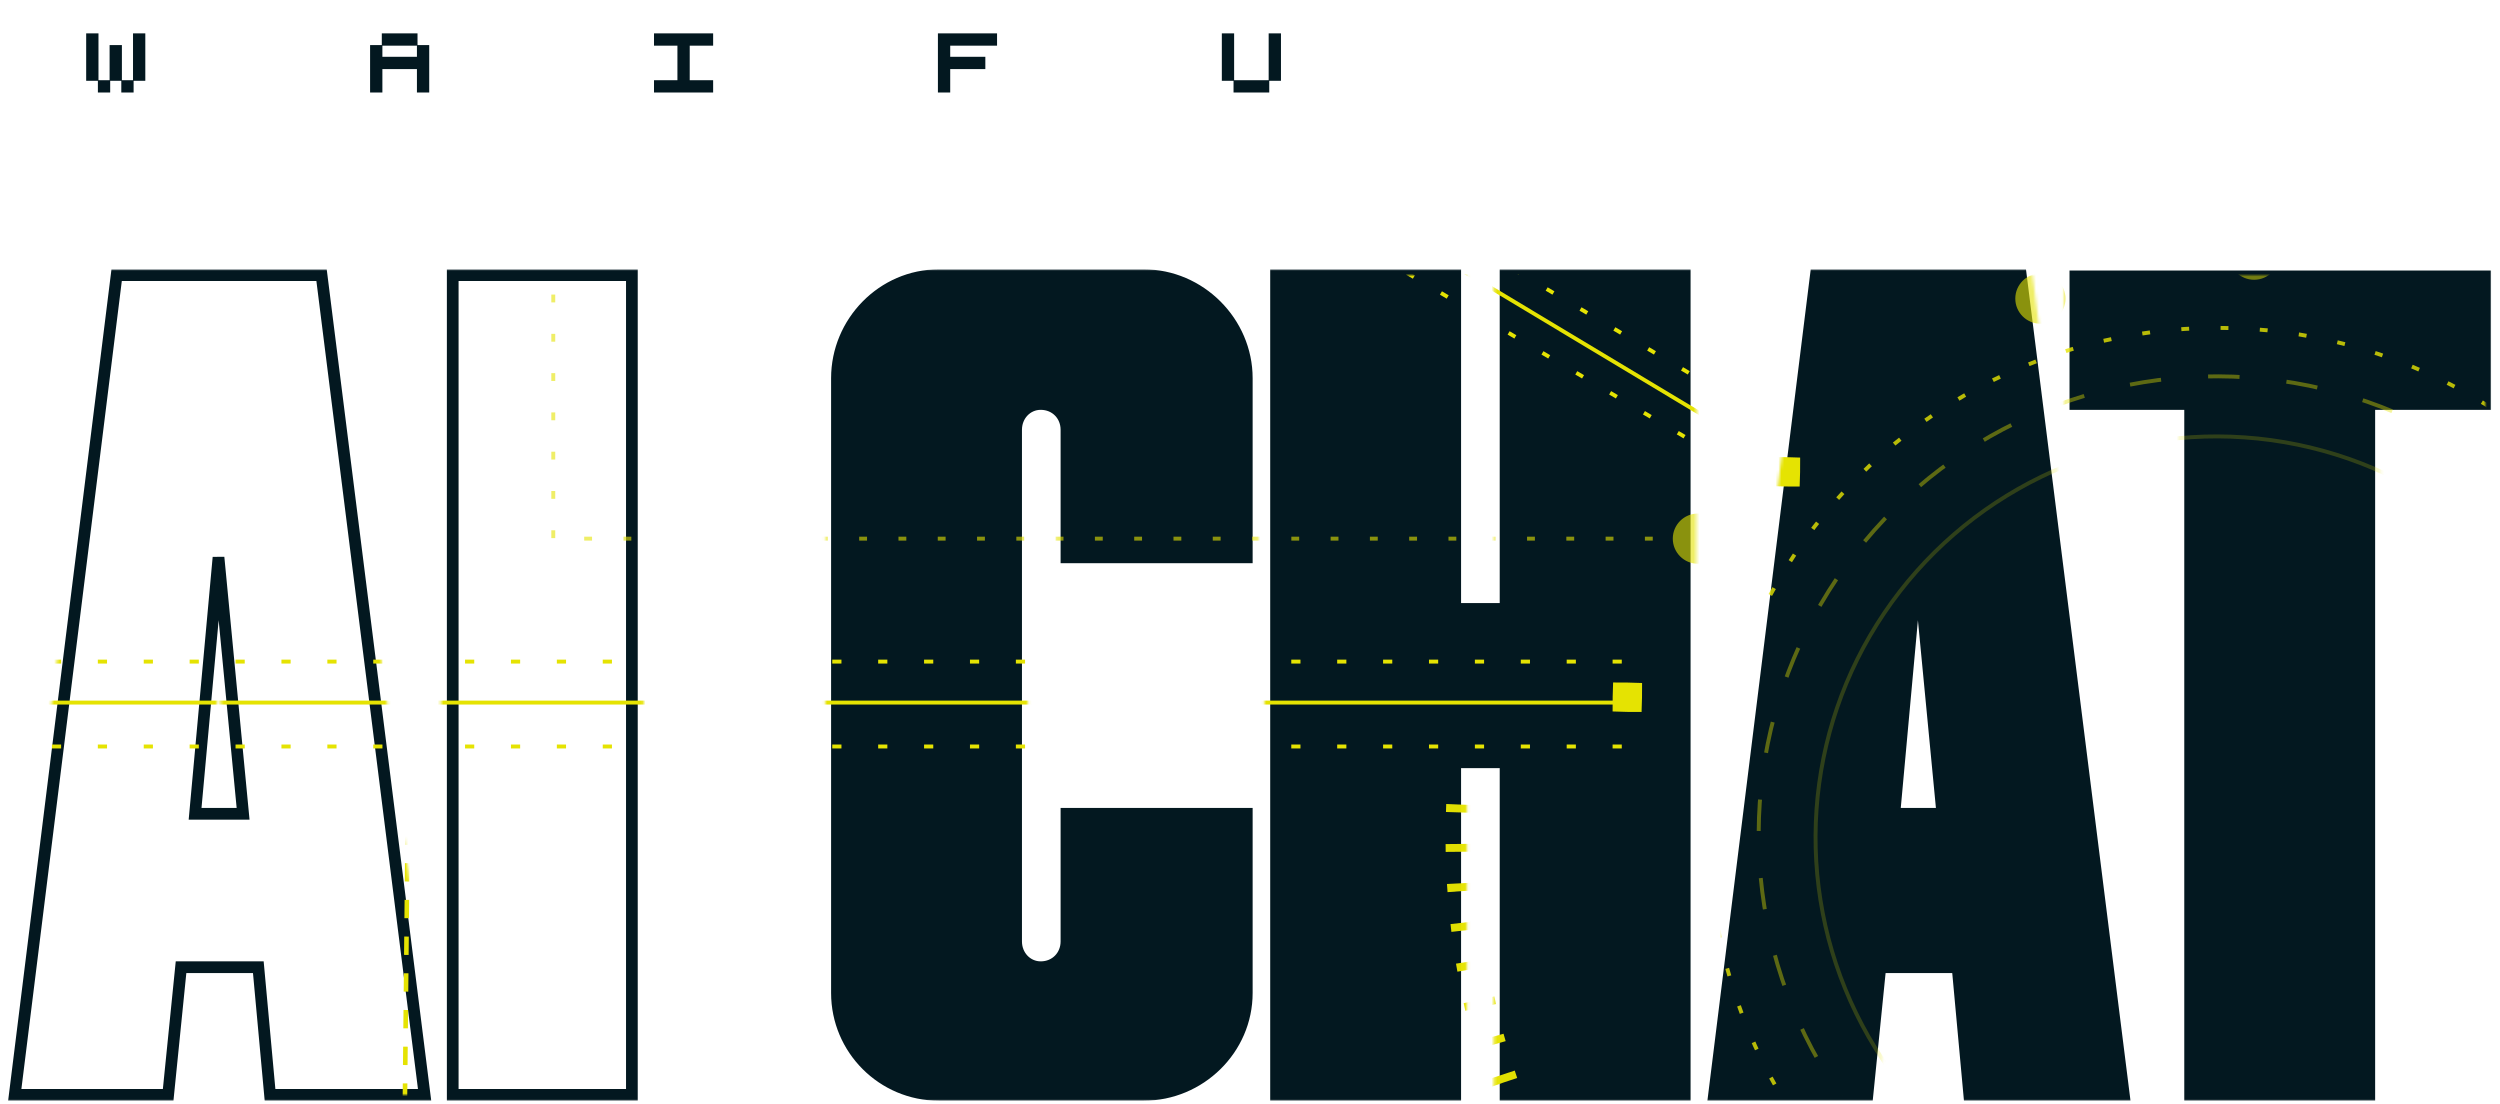 <svg width="854" height="377" viewBox="0 0 854 377" fill="none" xmlns="http://www.w3.org/2000/svg">
<mask id="path-1-outside-1_1880_2974" maskUnits="userSpaceOnUse" x="2" y="92" width="849" height="284" fill="black">
<rect fill="white" x="2" y="92" width="849" height="284"/>
<path d="M92.242 374L88.242 330.4H61.842L57.442 374H5.042L39.842 94H109.842L145.042 374H92.242ZM66.642 278H83.042L74.642 190.4L66.642 278ZM215.852 374H154.652V94H215.852V374Z"/>
<path d="M285.902 339.2V129.2C285.902 110 301.502 94 320.702 94H390.702C409.902 94 425.902 110 425.902 129.2V190.4H364.302V146.8C364.302 142 360.702 138 355.502 138C350.702 138 347.102 142 347.102 146.8V321.6C347.102 326.4 350.702 330.4 355.502 330.4C360.702 330.4 364.302 326.4 364.302 321.6V278H425.902V339.2C425.902 358.4 409.902 374 390.702 374H320.702C301.502 374 285.902 358.4 285.902 339.2ZM435.902 374V94H497.102V208H514.302V94H575.502V374H514.302V260.4H497.102V374H435.902ZM672.711 374L668.711 330.4H642.311L637.911 374H585.511L620.311 94H690.311L725.511 374H672.711ZM647.111 278H663.511L655.111 190.4L647.111 278ZM708.948 94.4H848.948V138H809.348V374H748.148V138H708.948V94.4Z"/>
</mask>
<path d="M285.902 339.2V129.2C285.902 110 301.502 94 320.702 94H390.702C409.902 94 425.902 110 425.902 129.2V190.4H364.302V146.8C364.302 142 360.702 138 355.502 138C350.702 138 347.102 142 347.102 146.8V321.6C347.102 326.4 350.702 330.4 355.502 330.4C360.702 330.4 364.302 326.4 364.302 321.6V278H425.902V339.2C425.902 358.4 409.902 374 390.702 374H320.702C301.502 374 285.902 358.4 285.902 339.2ZM435.902 374V94H497.102V208H514.302V94H575.502V374H514.302V260.4H497.102V374H435.902ZM672.711 374L668.711 330.4H642.311L637.911 374H585.511L620.311 94H690.311L725.511 374H672.711ZM647.111 278H663.511L655.111 190.4L647.111 278ZM708.948 94.4H848.948V138H809.348V374H748.148V138H708.948V94.4Z" fill="#031820"/>
<path d="M92.242 374L90.251 374.183L90.417 376H92.242V374ZM88.242 330.4L90.234 330.217L90.067 328.4H88.242V330.4ZM61.842 330.4V328.4H60.034L59.852 330.199L61.842 330.4ZM57.442 374V376H59.251L59.432 374.201L57.442 374ZM5.042 374L3.057 373.753L2.778 376H5.042V374ZM39.842 94V92H38.075L37.858 93.753L39.842 94ZM109.842 94L111.827 93.751L111.607 92H109.842V94ZM145.042 374V376H147.309L147.027 373.751L145.042 374ZM66.642 278L64.65 277.818L64.451 280H66.642V278ZM83.042 278V280H85.243L85.033 277.809L83.042 278ZM74.642 190.4L76.633 190.209L72.65 190.218L74.642 190.4ZM94.234 373.817L90.234 330.217L86.251 330.583L90.251 374.183L94.234 373.817ZM88.242 328.4H61.842V332.4H88.242V328.4ZM59.852 330.199L55.452 373.799L59.432 374.201L63.832 330.601L59.852 330.199ZM57.442 372H5.042V376H57.442V372ZM7.027 374.247L41.827 94.247L37.858 93.753L3.057 373.753L7.027 374.247ZM39.842 96H109.842V92H39.842V96ZM107.858 94.249L143.058 374.249L147.027 373.751L111.827 93.751L107.858 94.249ZM145.042 372H92.242V376H145.042V372ZM66.642 280H83.042V276H66.642V280ZM85.033 277.809L76.633 190.209L72.651 190.591L81.051 278.191L85.033 277.809ZM72.65 190.218L64.65 277.818L68.634 278.182L76.634 190.582L72.65 190.218ZM215.852 374V376H217.852V374H215.852ZM154.652 374H152.652V376H154.652V374ZM154.652 94V92H152.652V94H154.652ZM215.852 94H217.852V92H215.852V94ZM215.852 372H154.652V376H215.852V372ZM156.652 374V94H152.652V374H156.652ZM154.652 96H215.852V92H154.652V96ZM213.852 94V374H217.852V94H213.852ZM425.902 190.4V192.4H427.902V190.4H425.902ZM364.302 190.4H362.302V192.4H364.302V190.4ZM364.302 278V276H362.302V278H364.302ZM425.902 278H427.902V276H425.902V278ZM287.902 339.2V129.2H283.902V339.2H287.902ZM287.902 129.2C287.902 111.075 302.636 96 320.702 96V92C300.367 92 283.902 108.925 283.902 129.2H287.902ZM320.702 96H390.702V92H320.702V96ZM390.702 96C408.797 96 423.902 111.105 423.902 129.2H427.902C427.902 108.895 411.006 92 390.702 92V96ZM423.902 129.2V190.4H427.902V129.2H423.902ZM425.902 188.4H364.302V192.4H425.902V188.4ZM366.302 190.4V146.8H362.302V190.4H366.302ZM366.302 146.8C366.302 140.956 361.866 136 355.502 136V140C359.538 140 362.302 143.044 362.302 146.8H366.302ZM355.502 136C349.477 136 345.102 141.019 345.102 146.8H349.102C349.102 142.981 351.926 140 355.502 140V136ZM345.102 146.8V321.6H349.102V146.8H345.102ZM345.102 321.6C345.102 327.381 349.477 332.4 355.502 332.4V328.4C351.926 328.4 349.102 325.419 349.102 321.6H345.102ZM355.502 332.4C361.866 332.4 366.302 327.444 366.302 321.6H362.302C362.302 325.356 359.538 328.4 355.502 328.4V332.4ZM366.302 321.6V278H362.302V321.6H366.302ZM364.302 280H425.902V276H364.302V280ZM423.902 278V339.2H427.902V278H423.902ZM423.902 339.2C423.902 357.266 408.827 372 390.702 372V376C410.976 376 427.902 359.534 427.902 339.2H423.902ZM390.702 372H320.702V376H390.702V372ZM320.702 372C302.606 372 287.902 357.295 287.902 339.2H283.902C283.902 359.505 300.397 376 320.702 376V372ZM435.902 374H433.902V376H435.902V374ZM435.902 94V92H433.902V94H435.902ZM497.102 94H499.102V92H497.102V94ZM497.102 208H495.102V210H497.102V208ZM514.302 208V210H516.302V208H514.302ZM514.302 94V92H512.302V94H514.302ZM575.502 94H577.502V92H575.502V94ZM575.502 374V376H577.502V374H575.502ZM514.302 374H512.302V376H514.302V374ZM514.302 260.4H516.302V258.4H514.302V260.4ZM497.102 260.4V258.4H495.102V260.4H497.102ZM497.102 374V376H499.102V374H497.102ZM437.902 374V94H433.902V374H437.902ZM435.902 96H497.102V92H435.902V96ZM495.102 94V208H499.102V94H495.102ZM497.102 210H514.302V206H497.102V210ZM516.302 208V94H512.302V208H516.302ZM514.302 96H575.502V92H514.302V96ZM573.502 94V374H577.502V94H573.502ZM575.502 372H514.302V376H575.502V372ZM516.302 374V260.4H512.302V374H516.302ZM514.302 258.4H497.102V262.4H514.302V258.4ZM495.102 260.4V374H499.102V260.4H495.102ZM497.102 372H435.902V376H497.102V372ZM672.711 374L670.719 374.183L670.886 376H672.711V374ZM668.711 330.4L670.703 330.217L670.536 328.4H668.711V330.4ZM642.311 330.4V328.4H640.503L640.321 330.199L642.311 330.4ZM637.911 374V376H639.719L639.901 374.201L637.911 374ZM585.511 374L583.526 373.753L583.247 376H585.511V374ZM620.311 94V92H618.544L618.326 93.753L620.311 94ZM690.311 94L692.295 93.751L692.075 92H690.311V94ZM725.511 374V376H727.778L727.495 373.751L725.511 374ZM647.111 278L645.119 277.818L644.92 280H647.111V278ZM663.511 278V280H665.712L665.502 277.809L663.511 278ZM655.111 190.4L657.102 190.209L653.119 190.218L655.111 190.4ZM674.703 373.817L670.703 330.217L666.719 330.583L670.719 374.183L674.703 373.817ZM668.711 328.4H642.311V332.4H668.711V328.4ZM640.321 330.199L635.921 373.799L639.901 374.201L644.301 330.601L640.321 330.199ZM637.911 372H585.511V376H637.911V372ZM587.496 374.247L622.296 94.247L618.326 93.753L583.526 373.753L587.496 374.247ZM620.311 96H690.311V92H620.311V96ZM688.327 94.249L723.527 374.249L727.495 373.751L692.295 93.751L688.327 94.249ZM725.511 372H672.711V376H725.511V372ZM647.111 280H663.511V276H647.111V280ZM665.502 277.809L657.102 190.209L653.12 190.591L661.52 278.191L665.502 277.809ZM653.119 190.218L645.119 277.818L649.103 278.182L657.103 190.582L653.119 190.218ZM708.948 94.4V92.4H706.948V94.4H708.948ZM848.948 94.4H850.948V92.4H848.948V94.4ZM848.948 138V140H850.948V138H848.948ZM809.348 138V136H807.348V138H809.348ZM809.348 374V376H811.348V374H809.348ZM748.148 374H746.148V376H748.148V374ZM748.148 138H750.148V136H748.148V138ZM708.948 138H706.948V140H708.948V138ZM708.948 96.4H848.948V92.4H708.948V96.4ZM846.948 94.4V138H850.948V94.4H846.948ZM848.948 136H809.348V140H848.948V136ZM807.348 138V374H811.348V138H807.348ZM809.348 372H748.148V376H809.348V372ZM750.148 374V138H746.148V374H750.148ZM748.148 136H708.948V140H748.148V136ZM710.948 138V94.4H706.948V138H710.948Z" fill="#031820" mask="url(#path-1-outside-1_1880_2974)"/>
<mask id="mask0_1880_2974" style="mask-type:alpha" maskUnits="userSpaceOnUse" x="5" y="94" width="844" height="280">
<mask id="path-3-outside-2_1880_2974" maskUnits="userSpaceOnUse" x="0" y="90" width="853" height="288" fill="black">
<rect fill="white" y="90" width="853" height="288"/>
<path d="M92.242 374L88.242 330.4H61.842L57.442 374H5.042L39.842 94H109.842L145.042 374H92.242ZM66.642 278H83.042L74.642 190.4L66.642 278ZM215.852 374H154.652V94H215.852V374ZM285.902 339.2V129.2C285.902 110 301.502 94 320.702 94H390.702C409.902 94 425.902 110 425.902 129.2V190.4H364.302V146.8C364.302 142 360.702 138 355.502 138C350.702 138 347.102 142 347.102 146.8V321.6C347.102 326.4 350.702 330.4 355.502 330.4C360.702 330.4 364.302 326.4 364.302 321.6V278H425.902V339.2C425.902 358.4 409.902 374 390.702 374H320.702C301.502 374 285.902 358.4 285.902 339.2ZM435.902 374V94H497.102V208H514.302V94H575.502V374H514.302V260.4H497.102V374H435.902ZM672.711 374L668.711 330.4H642.311L637.911 374H585.511L620.311 94H690.311L725.511 374H672.711ZM647.111 278H663.511L655.111 190.4L647.111 278ZM708.948 94.4H848.948V138H809.348V374H748.148V138H708.948V94.4Z"/>
</mask>
<path d="M92.242 374L88.242 330.4H61.842L57.442 374H5.042L39.842 94H109.842L145.042 374H92.242ZM66.642 278H83.042L74.642 190.4L66.642 278ZM215.852 374H154.652V94H215.852V374ZM285.902 339.2V129.2C285.902 110 301.502 94 320.702 94H390.702C409.902 94 425.902 110 425.902 129.2V190.4H364.302V146.8C364.302 142 360.702 138 355.502 138C350.702 138 347.102 142 347.102 146.8V321.6C347.102 326.4 350.702 330.4 355.502 330.4C360.702 330.4 364.302 326.4 364.302 321.6V278H425.902V339.2C425.902 358.4 409.902 374 390.702 374H320.702C301.502 374 285.902 358.4 285.902 339.2ZM435.902 374V94H497.102V208H514.302V94H575.502V374H514.302V260.4H497.102V374H435.902ZM672.711 374L668.711 330.4H642.311L637.911 374H585.511L620.311 94H690.311L725.511 374H672.711ZM647.111 278H663.511L655.111 190.4L647.111 278ZM708.948 94.4H848.948V138H809.348V374H748.148V138H708.948V94.4Z" fill="#031820"/>
<path d="M92.242 374L88.259 374.365L88.592 378H92.242V374ZM88.242 330.4L92.225 330.035L91.892 326.4H88.242V330.4ZM61.842 330.4V326.4H58.225L57.862 329.998L61.842 330.4ZM57.442 374V378H61.059L61.422 374.402L57.442 374ZM5.042 374L1.073 373.507L0.514 378H5.042V374ZM39.842 94V90H36.309L35.873 93.507L39.842 94ZM109.842 94L113.811 93.501L113.371 90H109.842V94ZM145.042 374V378H149.577L149.011 373.501L145.042 374ZM66.642 278L62.659 277.636L62.26 282H66.642V278ZM83.042 278V282H87.444L87.024 277.618L83.042 278ZM74.642 190.4L78.624 190.018L70.659 190.036L74.642 190.4ZM96.225 373.635L92.225 330.035L84.259 330.765L88.259 374.365L96.225 373.635ZM88.242 326.4H61.842V334.4H88.242V326.4ZM57.862 329.998L53.462 373.598L61.422 374.402L65.822 330.802L57.862 329.998ZM57.442 370H5.042V378H57.442V370ZM9.012 374.493L43.812 94.493L35.873 93.507L1.073 373.507L9.012 374.493ZM39.842 98H109.842V90H39.842V98ZM105.873 94.499L141.073 374.499L149.011 373.501L113.811 93.501L105.873 94.499ZM145.042 370H92.242V378H145.042V370ZM66.642 282H83.042V274H66.642V282ZM87.024 277.618L78.624 190.018L70.66 190.782L79.061 278.382L87.024 277.618ZM70.659 190.036L62.659 277.636L70.626 278.364L78.626 190.764L70.659 190.036ZM215.852 374V378H219.852V374H215.852ZM154.652 374H150.652V378H154.652V374ZM154.652 94V90H150.652V94H154.652ZM215.852 94H219.852V90H215.852V94ZM215.852 370H154.652V378H215.852V370ZM158.652 374V94H150.652V374H158.652ZM154.652 98H215.852V90H154.652V98ZM211.852 94V374H219.852V94H211.852ZM425.902 190.4V194.4H429.902V190.4H425.902ZM364.302 190.4H360.302V194.4H364.302V190.4ZM364.302 278V274H360.302V278H364.302ZM425.902 278H429.902V274H425.902V278ZM289.902 339.2V129.2H281.902V339.2H289.902ZM289.902 129.2C289.902 112.15 303.77 98 320.702 98V90C299.233 90 281.902 107.85 281.902 129.2H289.902ZM320.702 98H390.702V90H320.702V98ZM390.702 98C407.692 98 421.902 112.209 421.902 129.2H429.902C429.902 107.791 412.111 90 390.702 90V98ZM421.902 129.2V190.4H429.902V129.2H421.902ZM425.902 186.4H364.302V194.4H425.902V186.4ZM368.302 190.4V146.8H360.302V190.4H368.302ZM368.302 146.8C368.302 139.912 363.029 134 355.502 134V142C358.374 142 360.302 144.088 360.302 146.8H368.302ZM355.502 134C348.253 134 343.102 140.038 343.102 146.8H351.102C351.102 143.962 353.15 142 355.502 142V134ZM343.102 146.8V321.6H351.102V146.8H343.102ZM343.102 321.6C343.102 328.362 348.253 334.4 355.502 334.4V326.4C353.15 326.4 351.102 324.438 351.102 321.6H343.102ZM355.502 334.4C363.029 334.4 368.302 328.488 368.302 321.6H360.302C360.302 324.312 358.374 326.4 355.502 326.4V334.4ZM368.302 321.6V278H360.302V321.6H368.302ZM364.302 282H425.902V274H364.302V282ZM421.902 278V339.2H429.902V278H421.902ZM421.902 339.2C421.902 356.132 407.752 370 390.702 370V378C412.051 378 429.902 360.668 429.902 339.2H421.902ZM390.702 370H320.702V378H390.702V370ZM320.702 370C303.711 370 289.902 356.191 289.902 339.2H281.902C281.902 360.609 299.292 378 320.702 378V370ZM435.902 374H431.902V378H435.902V374ZM435.902 94V90H431.902V94H435.902ZM497.102 94H501.102V90H497.102V94ZM497.102 208H493.102V212H497.102V208ZM514.302 208V212H518.302V208H514.302ZM514.302 94V90H510.302V94H514.302ZM575.502 94H579.502V90H575.502V94ZM575.502 374V378H579.502V374H575.502ZM514.302 374H510.302V378H514.302V374ZM514.302 260.4H518.302V256.4H514.302V260.4ZM497.102 260.4V256.4H493.102V260.4H497.102ZM497.102 374V378H501.102V374H497.102ZM439.902 374V94H431.902V374H439.902ZM435.902 98H497.102V90H435.902V98ZM493.102 94V208H501.102V94H493.102ZM497.102 212H514.302V204H497.102V212ZM518.302 208V94H510.302V208H518.302ZM514.302 98H575.502V90H514.302V98ZM571.502 94V374H579.502V94H571.502ZM575.502 370H514.302V378H575.502V370ZM518.302 374V260.4H510.302V374H518.302ZM514.302 256.4H497.102V264.4H514.302V256.4ZM493.102 260.4V374H501.102V260.4H493.102ZM497.102 370H435.902V378H497.102V370ZM672.711 374L668.728 374.365L669.061 378H672.711V374ZM668.711 330.4L672.694 330.035L672.361 326.4H668.711V330.4ZM642.311 330.4V326.4H638.694L638.331 329.998L642.311 330.4ZM637.911 374V378H641.528L641.891 374.402L637.911 374ZM585.511 374L581.542 373.507L580.983 378H585.511V374ZM620.311 94V90H616.777L616.341 93.507L620.311 94ZM690.311 94L694.28 93.501L693.84 90H690.311V94ZM725.511 374V378H730.045L729.48 373.501L725.511 374ZM647.111 278L643.128 277.636L642.729 282H647.111V278ZM663.511 278V282H667.913L667.493 277.618L663.511 278ZM655.111 190.4L659.093 190.018L651.128 190.036L655.111 190.4ZM676.694 373.635L672.694 330.035L664.728 330.765L668.728 374.365L676.694 373.635ZM668.711 326.4H642.311V334.4H668.711V326.4ZM638.331 329.998L633.931 373.598L641.891 374.402L646.291 330.802L638.331 329.998ZM637.911 370H585.511V378H637.911V370ZM589.48 374.493L624.28 94.493L616.341 93.507L581.542 373.507L589.48 374.493ZM620.311 98H690.311V90H620.311V98ZM686.342 94.499L721.542 374.499L729.48 373.501L694.28 93.501L686.342 94.499ZM725.511 370H672.711V378H725.511V370ZM647.111 282H663.511V274H647.111V282ZM667.493 277.618L659.093 190.018L651.129 190.782L659.529 278.382L667.493 277.618ZM651.128 190.036L643.128 277.636L651.094 278.364L659.094 190.764L651.128 190.036ZM708.948 94.4V90.4H704.948V94.4H708.948ZM848.948 94.4H852.948V90.4H848.948V94.4ZM848.948 138V142H852.948V138H848.948ZM809.348 138V134H805.348V138H809.348ZM809.348 374V378H813.348V374H809.348ZM748.148 374H744.148V378H748.148V374ZM748.148 138H752.148V134H748.148V138ZM708.948 138H704.948V142H708.948V138ZM708.948 98.4H848.948V90.4H708.948V98.4ZM844.948 94.4V138H852.948V94.4H844.948ZM848.948 134H809.348V142H848.948V134ZM805.348 138V374H813.348V138H805.348ZM809.348 370H748.148V378H809.348V370ZM752.148 374V138H744.148V374H752.148ZM748.148 134H708.948V142H748.148V134ZM712.948 138V94.4H704.948V138H712.948Z" fill="#031820" mask="url(#path-3-outside-2_1880_2974)"/>
</mask>
<g mask="url(#mask0_1880_2974)">
<path opacity="0.6" d="M-216 97V-258H110" stroke="#E5E302" stroke-width="1.568" stroke-dasharray="6.27 6.27"/>
<path opacity="0.6" d="M54 737H-297V130H-247" stroke="#E5E302" stroke-width="1.568" stroke-dasharray="6.27 6.27"/>
<path d="M161 714H135L143 -101H161" stroke="#E5E302" stroke-width="1.568" stroke-dasharray="6.27 6.27"/>
<circle opacity="0.8" cx="757.5" cy="285.501" r="173.5" stroke="#E5E302" stroke-width="1.342" stroke-dasharray="2.68 10.74"/>
<ellipse opacity="0.4" cx="757.266" cy="285.056" rx="156.5" ry="156.5" transform="rotate(-26 757.266 285.056)" stroke="#E5E302" stroke-width="1.342" stroke-dasharray="10.74 16.11"/>
<ellipse opacity="0.2" cx="757.192" cy="286.078" rx="137" ry="137" transform="rotate(-26 757.192 286.078)" stroke="#E5E302" stroke-width="1.342"/>
<path d="M1017 285.5C1017 227.689 997.696 171.534 962.15 125.942C926.604 80.351 876.852 47.934 820.787 33.836" stroke="#E5E302" stroke-width="10.738" stroke-dasharray="2.68 10.74"/>
<path opacity="0.98" d="M499.393 274.868C496.957 332.628 513.879 389.546 547.472 436.595C581.066 483.643 629.408 518.126 684.83 534.574" stroke="#E5E302" stroke-width="10.738" stroke-dasharray="2.68 10.74"/>
<path d="M607 157L279 -40" stroke="#E5E302" stroke-width="1.342"/>
<path d="M600 141L300 -36" stroke="#E5E302" stroke-width="1.342" stroke-dasharray="2.68 10.74"/>
<path d="M587 156L287 -21" stroke="#E5E302" stroke-width="1.342" stroke-dasharray="2.68 10.74"/>
<path d="M605.036 156.138L609.986 156.162L614.934 156.311L614.91 161.26L614.762 166.208L609.811 166.184L604.863 166.035L604.887 161.085L605.036 156.138Z" fill="#E5E302"/>
<g opacity="0.6">
<path d="M578 184H189V-103" stroke="#E5E302" stroke-width="1.342" stroke-dasharray="2.68 10.74"/>
<circle cx="580" cy="184" r="8" fill="#E5E302" stroke="#E5E302" stroke-width="1.15"/>
<circle cx="580" cy="184" r="3" fill="#E5E302"/>
</g>
<g opacity="0.6">
<path d="M694 101L695 -107H645" stroke="#E5E302" stroke-width="1.342" stroke-dasharray="2.68 10.74"/>
<circle cx="697" cy="102" r="8" fill="#E5E302" stroke="#E5E302" stroke-width="1.15"/>
<circle cx="697" cy="102" r="3" fill="#E5E302"/>
</g>
<g opacity="0.5">
<circle cx="8" cy="8" r="8" transform="matrix(1 0 0 -1 762 95)" fill="#E5E302" stroke="#E5E302" stroke-width="1.15"/>
</g>
<path d="M554 240H-212V199" stroke="#E5E302" stroke-width="1.342"/>
<path d="M554 255H-234V214" stroke="#E5E302" stroke-width="1.342" stroke-dasharray="3.14 12.54"/>
<path d="M554 226H-187V200" stroke="#E5E302" stroke-width="1.342" stroke-dasharray="3.14 12.54"/>
<path d="M551.035 233.138L555.986 233.162L560.934 233.31L560.91 238.26L560.761 243.208L555.811 243.184L550.863 243.035L550.887 238.085L551.035 233.138Z" fill="#E5E302"/>
</g>
<path d="M41.439 31.6V27.6H37.639V31.6H33.439V27.6H29.439V11.4H33.639V27.4H37.439V15.4H41.639V27.4H45.439V11.4H49.639V27.6H45.639V31.6H41.439ZM130.623 23.6V31.6H126.423V15.4H130.423V11.4H142.623V15.4H146.623V31.6H142.423V23.6H130.623ZM130.623 15.6V19.4H142.423V15.6H130.623ZM223.408 15.6V11.4H243.608V15.6H235.608V27.4H243.608V31.6H223.408V27.4H231.408V15.6H223.408ZM324.592 23.6V31.6H320.392V11.4H340.592V15.6H324.592V19.4H336.592V23.6H324.592ZM417.377 27.6V11.4H421.577V27.4H433.377V11.4H437.577V27.6H433.577V31.6H421.377V27.6H417.377Z" fill="#031820"/>
</svg>
